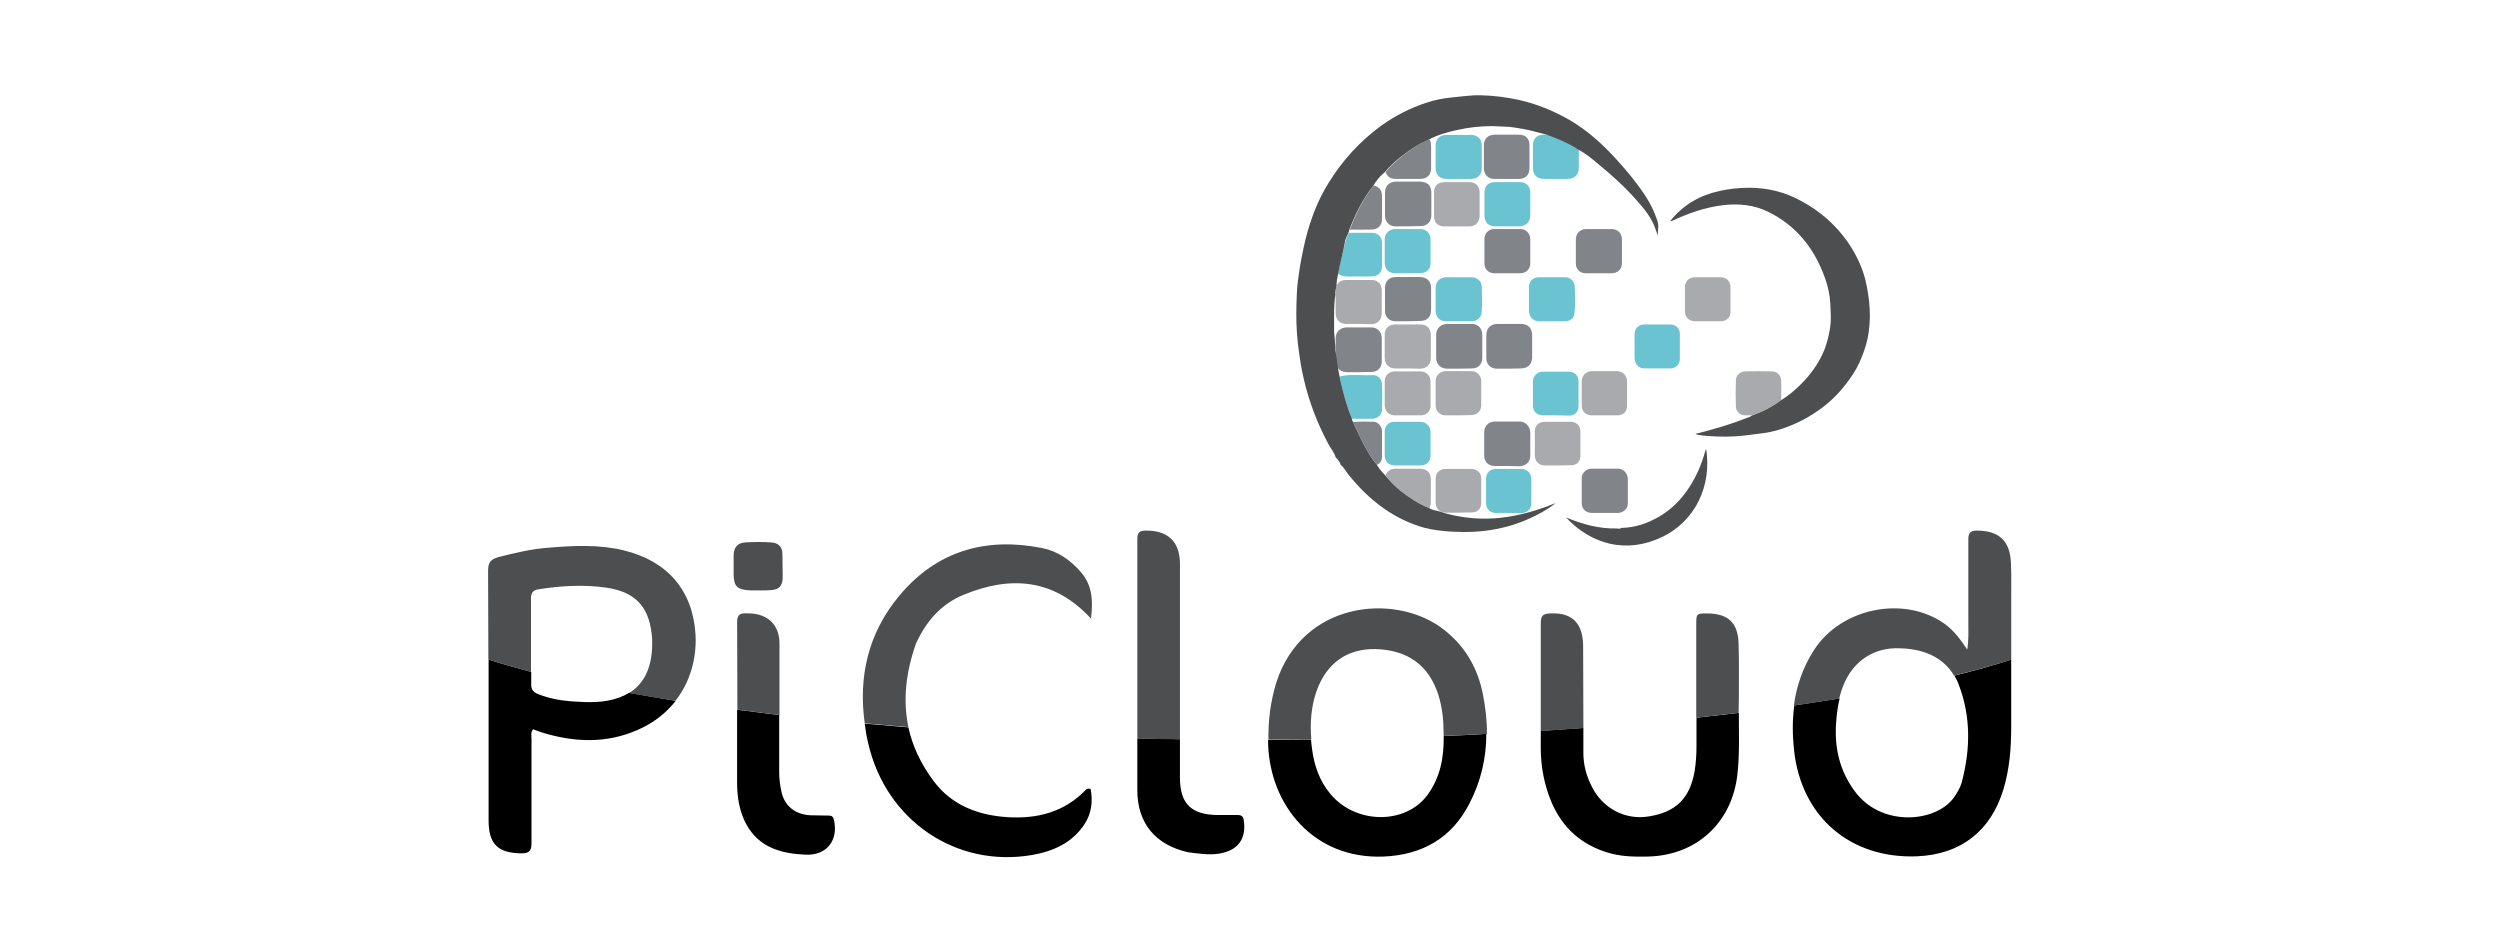 <?xml version="1.0" encoding="utf-8"?>
<svg width="210" height="80" viewBox="0 0 210 80" fill="none" xmlns="http://www.w3.org/2000/svg">
<path d="M164.167 56.753C164.302 56.978 164.437 57.226 164.527 57.496C165.563 60.176 165.518 62.923 164.798 65.67C164.662 66.188 164.37 66.661 164.054 67.089C162.478 69.115 157.93 69.475 155.746 66.391C154.507 64.679 154.079 62.765 154.237 60.671C154.282 59.996 154.372 59.32 154.53 58.667L150.724 59.253C150.544 60.491 150.567 61.752 150.702 63.036C151.31 68.62 155.43 72.155 161.037 71.93C164.707 71.772 167.229 69.813 168.288 66.301C168.806 64.589 168.941 62.833 168.941 61.054V55.402C167.5 55.875 165.901 56.325 164.167 56.753ZM52.842 58.194C52.594 58.352 52.301 58.487 52.009 58.6C50.703 59.073 49.352 59.005 48.023 58.915C47.078 58.847 46.109 58.667 45.209 58.307C44.803 58.149 44.601 57.924 44.623 57.474V56.438C43.34 56.1 42.146 55.763 41.043 55.402V68.913C41.043 70.917 41.831 71.66 43.812 71.682C44.488 71.682 44.646 71.434 44.646 70.804V62.067C44.646 61.82 44.556 61.527 44.781 61.257C45.029 61.347 45.276 61.459 45.524 61.527C48.226 62.36 50.905 62.473 53.54 61.324C54.891 60.739 55.972 59.883 56.76 58.87L52.842 58.194ZM121.272 61.82C121.294 63.666 120.979 65.332 119.876 66.819C118.007 69.295 113.841 69.228 111.747 66.683C110.846 65.603 110.396 64.319 110.216 62.946C110.171 62.675 110.148 62.383 110.126 62.112L106.523 62.135V62.54C106.703 67.652 110.351 72.178 116.205 71.952C119.47 71.817 121.947 70.399 123.433 67.494C124.402 65.625 124.852 63.666 124.852 61.64C123.704 61.73 122.488 61.775 121.272 61.82ZM91.099 69.228C90.063 70.804 88.487 71.502 86.708 71.817C80.335 72.921 74.413 68.935 72.927 62.428C72.792 61.887 72.702 61.324 72.635 60.784L76.305 61.099C76.643 62.653 77.341 64.162 78.421 65.603C79.93 67.629 82.137 68.485 84.636 68.642C87.136 68.8 89.41 68.215 91.211 66.346C91.301 66.256 91.391 66.21 91.617 66.278C91.797 67.291 91.707 68.305 91.099 69.228ZM145.951 64.972C145.523 69.093 142.505 71.885 138.362 71.952C137.214 71.975 136.088 71.952 134.962 71.592C132.17 70.714 130.594 68.733 129.851 66.008C129.558 64.95 129.423 63.869 129.423 62.743V61.392L133.003 61.144V63.261C133.003 64.274 133.273 65.22 133.724 66.098C134.647 67.922 136.538 68.913 138.52 68.575C140.794 68.215 141.943 67.044 142.348 64.792C142.46 64.071 142.505 63.373 142.505 62.653V60.288L146.063 59.883C146.063 61.617 146.131 63.283 145.951 64.972ZM102.402 71.705C101.547 71.84 100.714 71.705 99.813 71.592C97.066 70.984 95.535 69.16 95.535 66.368V62.022L99.115 62.09V65.31C99.115 67.516 100.061 68.44 102.29 68.462H103.979C104.271 68.462 104.429 68.575 104.474 68.868C104.722 70.466 103.979 71.457 102.402 71.705ZM67.681 71.795C65.632 71.705 63.763 71.209 62.682 69.228C62.096 68.124 61.916 66.931 61.916 65.715V59.613L65.452 60.063V64.859C65.452 65.4 65.519 65.94 65.632 66.458C65.879 67.697 66.803 68.44 68.131 68.485C68.604 68.507 69.077 68.485 69.55 68.507C69.775 68.507 69.978 68.53 70.045 68.845C70.45 70.579 69.46 71.862 67.681 71.795Z" fill="black"/>
<path d="M118.253 22.954H117.194C116.677 22.954 116.339 22.639 116.316 22.121V20.072C116.316 19.599 116.699 19.262 117.149 19.239H119.334C119.806 19.239 120.144 19.599 120.167 20.072V22.144C120.167 22.616 119.806 22.932 119.356 22.932L118.253 22.954Z" fill="#6AC3D1"/>
<path d="M127.665 15.298C128.205 15.298 128.543 15.636 128.543 16.177V18.091C128.543 18.654 128.183 19.014 127.597 19.014H125.616C125.03 19.014 124.693 18.676 124.693 18.091V16.177C124.693 15.636 125.008 15.321 125.548 15.298H127.665ZM131.741 11.313C132.281 11.313 132.619 11.651 132.619 12.191V14.105C132.619 14.668 132.259 15.028 131.673 15.028H129.692C129.106 15.028 128.768 14.691 128.768 14.105V12.191C128.768 11.651 129.084 11.335 129.624 11.313H131.741Z" fill="#6AC3D1"/>
<path d="M121.45 15.028C120.955 15.028 120.595 14.668 120.595 14.173V12.191C120.595 11.696 120.955 11.335 121.45 11.335H123.589C124.107 11.335 124.468 11.696 124.468 12.191V14.15C124.468 14.691 124.107 15.028 123.567 15.028H121.45ZM121.428 26.985C120.955 26.985 120.595 26.625 120.595 26.152V24.17C120.595 23.652 120.955 23.292 121.473 23.292H123.612C124.062 23.292 124.445 23.607 124.468 24.058C124.49 24.801 124.535 25.566 124.445 26.309C124.4 26.692 124.062 26.962 123.679 26.985H121.428Z" fill="#6AC3D1"/>
<path d="M129.286 26.985C128.791 26.985 128.431 26.625 128.431 26.129V24.103C128.431 23.652 128.768 23.292 129.219 23.292C129.984 23.27 130.727 23.292 131.493 23.292C131.898 23.292 132.259 23.63 132.281 24.058C132.304 24.801 132.349 25.566 132.258 26.309C132.213 26.715 131.898 26.985 131.493 26.985H129.286Z" fill="#6AC3D1"/>
<path d="M126.719 43.085H125.638C125.166 43.085 124.828 42.747 124.828 42.274V40.225C124.828 39.707 125.166 39.392 125.683 39.392H127.8C128.273 39.392 128.633 39.752 128.633 40.225V42.252C128.633 42.769 128.295 43.085 127.778 43.107L126.719 43.085Z" fill="#6AC3D1"/>
<path d="M140.32 27.255C140.793 27.278 141.108 27.57 141.108 28.043V30.137C141.108 30.588 140.77 30.948 140.32 30.948H138.135C137.64 30.948 137.302 30.565 137.302 30.07V28.088C137.302 27.593 137.64 27.255 138.135 27.255H140.32ZM130.66 34.888H129.579C129.129 34.888 128.791 34.573 128.768 34.123V32.006C128.791 31.556 129.151 31.218 129.601 31.218H131.786C132.259 31.218 132.596 31.556 132.596 32.029V34.145C132.596 34.596 132.259 34.911 131.831 34.911L130.66 34.888Z" fill="#6AC3D1"/>
<path d="M117.149 39.099C116.677 39.099 116.339 38.784 116.316 38.311V36.217C116.316 35.744 116.677 35.429 117.127 35.429H119.311C119.538 35.429 119.756 35.519 119.916 35.679C120.077 35.84 120.167 36.057 120.167 36.285V38.243C120.167 38.761 119.829 39.099 119.311 39.099H117.149Z" fill="#6AC3D1"/>
<path d="M112.398 22.999C112.556 22.009 112.826 21.063 113.074 20.095C113.119 19.915 113.231 19.734 113.299 19.554H115.235C115.753 19.554 116.091 19.892 116.091 20.41V22.369C116.091 22.887 115.753 23.202 115.235 23.224H113.659C113.231 23.224 112.804 23.292 112.398 22.999ZM113.569 35.181C113.141 34.168 112.849 33.109 112.623 32.051C112.601 31.916 112.556 31.759 112.533 31.623C113.457 31.398 114.38 31.556 115.303 31.511C115.753 31.488 116.091 31.849 116.091 32.299C116.114 32.997 116.114 33.695 116.091 34.393C116.091 34.843 115.731 35.159 115.281 35.181H113.569Z" fill="#6AC3D1"/>
<path d="M122.508 34.89H121.427C120.955 34.89 120.617 34.552 120.594 34.102V31.962C120.594 31.535 120.977 31.197 121.405 31.174H123.612C124.062 31.174 124.422 31.557 124.422 32.008V34.057C124.422 34.529 124.062 34.867 123.589 34.867H123.567L122.508 34.89ZM117.194 34.89C116.676 34.89 116.339 34.575 116.316 34.057V32.008C116.316 31.535 116.699 31.197 117.149 31.197H119.311C119.806 31.197 120.167 31.557 120.167 32.053V34.079C120.167 34.552 119.806 34.89 119.333 34.89H117.194Z" fill="#A8AAAE"/>
<path d="M118.253 30.949H117.194C116.676 30.949 116.316 30.589 116.316 30.071V28.112C116.316 27.594 116.654 27.256 117.194 27.256H119.333C119.851 27.256 120.189 27.594 120.189 28.134V30.071C120.189 30.611 119.829 30.972 119.288 30.972L118.253 30.949ZM114.132 27.211H113.074C112.556 27.211 112.195 26.851 112.195 26.333V24.374C112.195 23.856 112.533 23.518 113.074 23.518H115.213C115.731 23.518 116.068 23.856 116.068 24.397V26.333C116.068 26.874 115.708 27.234 115.168 27.234L114.132 27.211Z" fill="#A8AAAE"/>
<path d="M133.699 34.89C133.227 34.89 132.866 34.575 132.866 34.079V32.008C132.889 31.512 133.249 31.197 133.722 31.174H135.816C136.266 31.174 136.694 31.535 136.672 32.053V34.079C136.672 34.597 136.356 34.89 135.838 34.89H133.699Z" fill="#A8AAAE"/>
<path d="M123.477 15.3C123.949 15.322 124.287 15.637 124.287 16.133V18.159C124.287 18.632 123.949 19.015 123.454 19.015H121.292C120.774 19.015 120.459 18.677 120.459 18.159V16.133C120.459 15.615 120.774 15.322 121.292 15.3H123.477Z" fill="#A8AAAE"/>
<path d="M142.368 26.986C141.896 26.986 141.535 26.648 141.535 26.175V24.104C141.535 23.654 141.873 23.293 142.346 23.293H144.575C145.003 23.293 145.341 23.631 145.363 24.059V26.221C145.363 26.671 145.003 26.986 144.553 26.986H142.368Z" fill="#A8AAAE"/>
<path d="M130.862 39.1H129.781C129.286 39.1 128.948 38.785 128.926 38.29V36.241C128.926 35.745 129.263 35.43 129.759 35.43H131.943C132.416 35.43 132.754 35.768 132.754 36.218V38.312C132.754 38.763 132.438 39.078 131.988 39.078L130.862 39.1ZM122.531 43.063H121.45C120.955 43.063 120.617 42.748 120.594 42.253V40.204C120.594 39.708 120.932 39.393 121.427 39.393H123.612C124.085 39.393 124.422 39.731 124.422 40.181V42.275C124.422 42.726 124.107 43.041 123.657 43.041L122.531 43.063ZM149.619 33.606C148.853 34.169 148.043 34.597 147.142 34.89H146.624C146.174 34.89 145.814 34.575 145.814 34.124C145.791 33.404 145.791 32.66 145.814 31.94C145.814 31.535 146.174 31.197 146.579 31.197C147.345 31.174 148.088 31.174 148.853 31.197C149.304 31.197 149.619 31.557 149.619 32.008C149.642 32.548 149.619 33.066 149.619 33.606Z" fill="#A8AAAE"/>
<path d="M120.076 42.703C119.176 42.365 118.41 41.847 117.667 41.24C117.19 40.856 116.759 40.418 116.384 39.934C116.564 39.528 116.856 39.348 117.307 39.371H119.311C119.829 39.371 120.189 39.708 120.189 40.226V42.23C120.189 42.41 120.121 42.546 120.076 42.703Z" fill="#A8AAAE"/>
<path d="M122.576 30.97H121.585C121.022 30.97 120.662 30.633 120.639 30.07V28.111C120.639 27.593 121.022 27.233 121.54 27.21H123.634C124.152 27.21 124.512 27.593 124.512 28.111V30.07C124.512 30.588 124.175 30.948 123.657 30.948L122.576 30.97ZM114.132 31.263H113.141C112.578 31.263 112.218 30.925 112.195 30.362V28.403C112.195 27.886 112.578 27.525 113.096 27.503H115.19C115.708 27.503 116.068 27.886 116.068 28.403V30.362C116.068 30.88 115.731 31.241 115.213 31.241L114.132 31.263ZM126.764 30.97H125.751C125.21 30.97 124.85 30.61 124.85 30.07V28.178C124.85 27.593 125.165 27.233 125.751 27.21H127.822C128.385 27.233 128.701 27.593 128.701 28.156V30.002C128.701 30.588 128.34 30.948 127.755 30.948L126.764 30.97ZM118.23 19.014H117.217C116.699 19.014 116.339 18.631 116.339 18.113V16.199C116.339 15.614 116.676 15.276 117.262 15.253H119.311C119.874 15.298 120.234 15.524 120.234 16.222V18.068C120.234 18.631 119.874 18.991 119.333 18.991L118.23 19.014ZM126.606 39.144H125.548C125.03 39.144 124.67 38.784 124.67 38.266V36.33C124.67 35.812 125.008 35.429 125.548 35.406H127.665C128.138 35.406 128.52 35.834 128.543 36.307V38.266C128.543 38.806 128.183 39.144 127.62 39.167L126.606 39.144ZM125.503 22.954C125.03 22.954 124.692 22.594 124.692 22.121V20.072C124.692 19.599 125.053 19.239 125.503 19.239H127.732C128.183 19.239 128.543 19.622 128.543 20.095V22.121C128.543 22.616 128.183 22.954 127.687 22.954H125.503ZM133.204 22.954C132.709 22.954 132.371 22.616 132.371 22.121V20.117C132.371 19.599 132.731 19.239 133.249 19.239H135.366C135.884 19.239 136.244 19.599 136.244 20.117V22.099C136.244 22.616 135.884 22.954 135.366 22.954H133.204Z" fill="#818488"/>
<path d="M133.722 43.085C133.227 43.085 132.866 42.769 132.866 42.274V40.112C132.866 39.752 133.272 39.369 133.654 39.369H135.929C136.356 39.369 136.717 39.752 136.739 40.203V42.274C136.739 42.724 136.379 43.062 135.929 43.085H133.722Z" fill="#818488"/>
<path d="M118.23 26.985H117.217C116.699 26.985 116.339 26.625 116.339 26.129V24.17C116.339 23.63 116.699 23.27 117.239 23.27H119.243C119.964 23.27 120.234 23.742 120.212 24.238V25.994C120.212 26.647 119.896 26.962 119.243 26.962L118.23 26.985Z" fill="#818488"/>
<path d="M125.526 15.028C125.008 15.028 124.67 14.691 124.647 14.173V12.191C124.647 11.673 124.985 11.335 125.503 11.313H127.62C128.138 11.313 128.475 11.651 128.475 12.168V14.15C128.475 14.691 128.138 15.028 127.597 15.028H125.526Z" fill="#818488"/>
<path d="M116.384 14.443C116.902 13.835 117.487 13.317 118.14 12.844C118.748 12.394 119.378 11.988 120.076 11.696C120.189 11.876 120.212 12.079 120.212 12.304V14.127C120.212 14.691 119.874 15.028 119.311 15.028H117.217C116.789 15.028 116.519 14.826 116.384 14.443ZM113.389 19.284C113.884 17.955 114.515 16.695 115.393 15.569C115.956 15.771 116.091 15.974 116.091 16.604V18.406C116.091 18.946 115.731 19.284 115.213 19.284C114.605 19.306 113.997 19.284 113.389 19.284ZM115.663 39.032C115.235 38.536 114.92 37.973 114.605 37.41C114.29 36.87 114.042 36.285 113.772 35.699C113.727 35.632 113.727 35.541 113.704 35.451C114.267 35.406 114.83 35.406 115.393 35.429C115.776 35.451 116.091 35.834 116.091 36.239V38.334C116.091 38.649 115.978 38.919 115.663 39.032Z" fill="#818488"/>
<path d="M149.623 33.605C150.366 33.154 151.019 32.569 151.604 31.938C152.302 31.173 152.888 30.294 153.271 29.326C153.496 28.718 153.654 28.088 153.744 27.412C153.834 26.759 153.766 26.129 153.744 25.476C153.699 24.733 153.541 24.012 153.293 23.337C152.415 20.882 150.906 18.968 148.542 17.797C147.349 17.212 146.065 17.077 144.737 17.235C143.228 17.415 141.832 17.91 140.481 18.541C140.436 18.563 140.368 18.586 140.301 18.563C141.382 17.212 142.778 16.401 144.444 16.041C145.257 15.861 146.088 15.771 146.921 15.771C148.475 15.771 149.938 16.131 151.289 16.874C152.888 17.73 154.216 18.901 155.252 20.387C155.883 21.333 156.378 22.323 156.671 23.427C156.873 24.26 157.009 25.093 157.054 25.949C157.076 26.399 157.076 26.872 157.031 27.322C156.986 28.043 156.828 28.786 156.581 29.484C156.333 30.159 156.063 30.812 155.658 31.42C155.005 32.411 154.261 33.289 153.338 34.032C152.122 35.001 150.749 35.721 149.263 36.149C148.565 36.352 147.867 36.419 147.146 36.509C146.178 36.644 145.21 36.712 144.264 36.667C143.701 36.644 143.115 36.622 142.553 36.509C142.53 36.509 142.485 36.464 142.417 36.442C142.98 36.307 143.498 36.172 144.016 36.014C145.029 35.744 146.02 35.383 147.011 35.001C147.056 34.978 147.101 34.933 147.146 34.911C148.047 34.595 148.88 34.167 149.623 33.605ZM136.18 44.345C137.351 44.323 138.409 43.962 139.4 43.377C140.909 42.476 141.922 41.148 142.643 39.572C142.89 39.009 143.093 38.446 143.251 37.86C143.273 37.815 143.296 37.77 143.318 37.703C143.791 40.72 142.485 43.76 139.558 45.133C136.608 46.529 133.681 45.741 131.542 43.467C132.915 44.03 134.334 44.435 135.842 44.39C135.978 44.413 136.09 44.435 136.18 44.345Z" fill="#4C4E50"/>
<path d="M112.402 22.999C112.334 23.337 112.267 23.652 112.267 23.99C112.222 24.237 112.132 24.508 112.177 24.755C112.087 25.206 112.087 25.678 112.064 26.129V27.863L112.177 29.214C112.154 29.349 112.177 29.461 112.199 29.596L112.402 30.993L112.515 31.578L112.605 32.006C112.852 33.064 113.123 34.123 113.55 35.136C113.618 35.226 113.528 35.383 113.685 35.428C113.708 35.519 113.708 35.586 113.753 35.676C114.023 36.239 114.271 36.825 114.586 37.388C114.901 37.95 115.217 38.536 115.644 39.009C115.825 39.346 116.072 39.639 116.343 39.909C116.725 40.382 117.153 40.833 117.626 41.215C118.369 41.801 119.157 42.341 120.035 42.679C120.283 42.837 120.598 42.882 120.868 42.949C121.026 42.994 121.206 43.039 121.364 43.107C122.918 43.535 124.494 43.67 126.092 43.49C127.691 43.309 129.2 42.859 130.686 42.251C130.281 42.589 129.83 42.859 129.38 43.107C128.232 43.737 126.993 44.188 125.71 44.435C124.471 44.683 123.233 44.728 121.972 44.66C121.184 44.615 120.373 44.525 119.608 44.323C118.392 43.985 117.266 43.422 116.23 42.702C115.082 41.891 114.113 40.923 113.235 39.819C113.033 39.572 112.897 39.256 112.627 39.054C112.537 38.806 112.402 38.603 112.199 38.423C112.064 37.973 111.749 37.635 111.546 37.23C111.119 36.397 110.713 35.564 110.398 34.708C110.015 33.717 109.7 32.681 109.475 31.646C109.317 30.97 109.205 30.272 109.115 29.596C108.957 28.516 108.889 27.435 108.889 26.354C108.889 25.791 108.912 25.228 108.934 24.665C108.957 24.08 109.024 23.517 109.115 22.931C109.25 21.963 109.452 20.995 109.677 20.049C110.105 18.383 110.691 16.807 111.614 15.343C112.762 13.474 114.226 11.876 116.005 10.569C117.198 9.714 118.482 9.061 119.878 8.61C120.553 8.385 121.251 8.25 121.972 8.183C122.76 8.115 123.571 7.98 124.359 8.002C125.439 8.025 126.498 8.16 127.556 8.385C129.065 8.723 130.506 9.309 131.834 10.074C133.343 10.952 134.604 12.101 135.775 13.384C136.653 14.352 137.486 15.343 138.207 16.447C138.634 17.098 138.974 17.802 139.22 18.541C139.378 18.991 139.22 19.396 139.265 19.824L139.062 19.239C138.725 18.27 138.094 17.505 137.419 16.762C136.473 15.681 135.392 14.713 134.266 13.789C133.726 13.339 133.185 12.866 132.532 12.551L132.285 12.371C131.542 11.943 130.731 11.605 129.92 11.312C129.267 11.155 128.637 10.952 127.984 10.84C127.444 10.75 126.903 10.637 126.363 10.637C126.025 10.637 125.687 10.592 125.349 10.592C124.342 10.592 123.337 10.705 122.355 10.93C121.544 11.11 120.733 11.335 119.99 11.74C119.292 12.033 118.662 12.438 118.054 12.889C117.401 13.339 116.815 13.88 116.297 14.488C115.892 14.803 115.599 15.208 115.329 15.636C114.451 16.762 113.821 18.023 113.325 19.351C113.348 19.464 113.258 19.531 113.235 19.621C113.168 19.802 113.055 19.982 113.01 20.162C112.852 21.062 112.582 22.031 112.402 22.999ZM56.739 58.869C55.389 58.666 54.105 58.441 52.844 58.216C54.195 57.383 54.848 55.897 54.781 53.712C54.623 51.033 53.429 49.682 50.795 49.344C48.949 49.096 47.08 49.209 45.233 49.502C44.76 49.569 44.603 49.817 44.603 50.29V56.437C43.319 56.099 42.126 55.761 41.023 55.401L41 47.925C41 47.25 41.225 46.98 41.856 46.8C43.207 46.462 44.558 46.124 45.999 46.012C48.183 45.831 50.322 45.719 52.416 46.237C56.087 47.137 58.226 49.614 58.428 53.375C58.518 55.356 57.955 57.315 56.739 58.869ZM65.476 60.062L61.941 59.612L61.919 52.271C61.919 51.371 62.436 51.528 63.022 51.528C64.553 51.596 65.476 52.542 65.476 54.05V60.062ZM65.746 48.533C65.724 49.209 65.454 49.524 64.778 49.569C64.215 49.614 63.652 49.592 63.044 49.592C61.919 49.547 61.626 49.254 61.626 48.218V46.597C61.648 45.967 61.986 45.584 62.617 45.561C63.329 45.516 64.043 45.516 64.756 45.561C65.386 45.584 65.746 45.944 65.724 46.597L65.746 48.533ZM168.943 50.11V55.424C167.357 55.912 165.757 56.355 164.147 56.752C163.201 55.176 161.489 54.41 159.17 54.456C157.189 54.501 155.545 55.694 154.802 57.675C154.667 58.013 154.577 58.351 154.487 58.689L150.681 59.274C150.906 57.653 151.424 56.077 152.37 54.613C154.667 51.033 159.981 49.997 163.358 52.407C164.124 52.969 164.687 53.712 165.25 54.568C165.385 53.69 165.34 52.902 165.34 52.114V45.313C165.34 44.773 165.498 44.571 166.06 44.571C167.929 44.571 168.875 45.449 168.92 47.363C168.965 48.241 168.943 49.142 168.943 50.11ZM146.065 58.576L146.043 59.882L142.485 60.288V52.429C142.485 51.551 142.507 51.528 143.386 51.528C145.187 51.528 146.02 52.339 146.043 54.14C146.088 55.604 146.065 57.068 146.065 58.576ZM129.425 61.413V52.339C129.425 51.731 129.605 51.551 130.213 51.528C132.352 51.416 132.983 52.677 132.983 54.32L133.005 61.166L129.425 61.413ZM124.899 61.661L121.274 61.819L121.251 61.278C121.251 60.288 121.116 59.319 120.823 58.373C120.035 55.897 118.256 54.591 115.532 54.523C113.145 54.478 111.411 55.717 110.578 58.081C110.128 59.387 110.038 60.738 110.15 62.089L106.548 62.111C106.525 60.49 106.728 58.891 107.223 57.293C109.43 50.538 117.063 49.794 121.094 52.744C122.985 54.14 124.111 56.032 124.561 58.306C124.786 59.477 124.922 60.58 124.899 61.661ZM99.117 62.111L95.537 62.044V45.269C95.537 44.751 95.717 44.571 96.235 44.571C98.104 44.548 99.117 45.494 99.117 47.385V62.111ZM91.641 51.956C88.511 48.578 84.864 48.353 80.968 49.952C79.077 50.718 77.793 52.181 76.937 54.073C76.082 56.505 75.834 58.846 76.307 61.076L72.637 60.76C72.096 56.865 72.907 53.195 75.541 50.042C78.649 46.304 82.769 45.088 87.52 46.034C88.804 46.282 89.862 47.002 90.74 47.993C91.731 49.096 91.844 50.402 91.641 51.956Z" fill="#4C4E50"/>
</svg>

